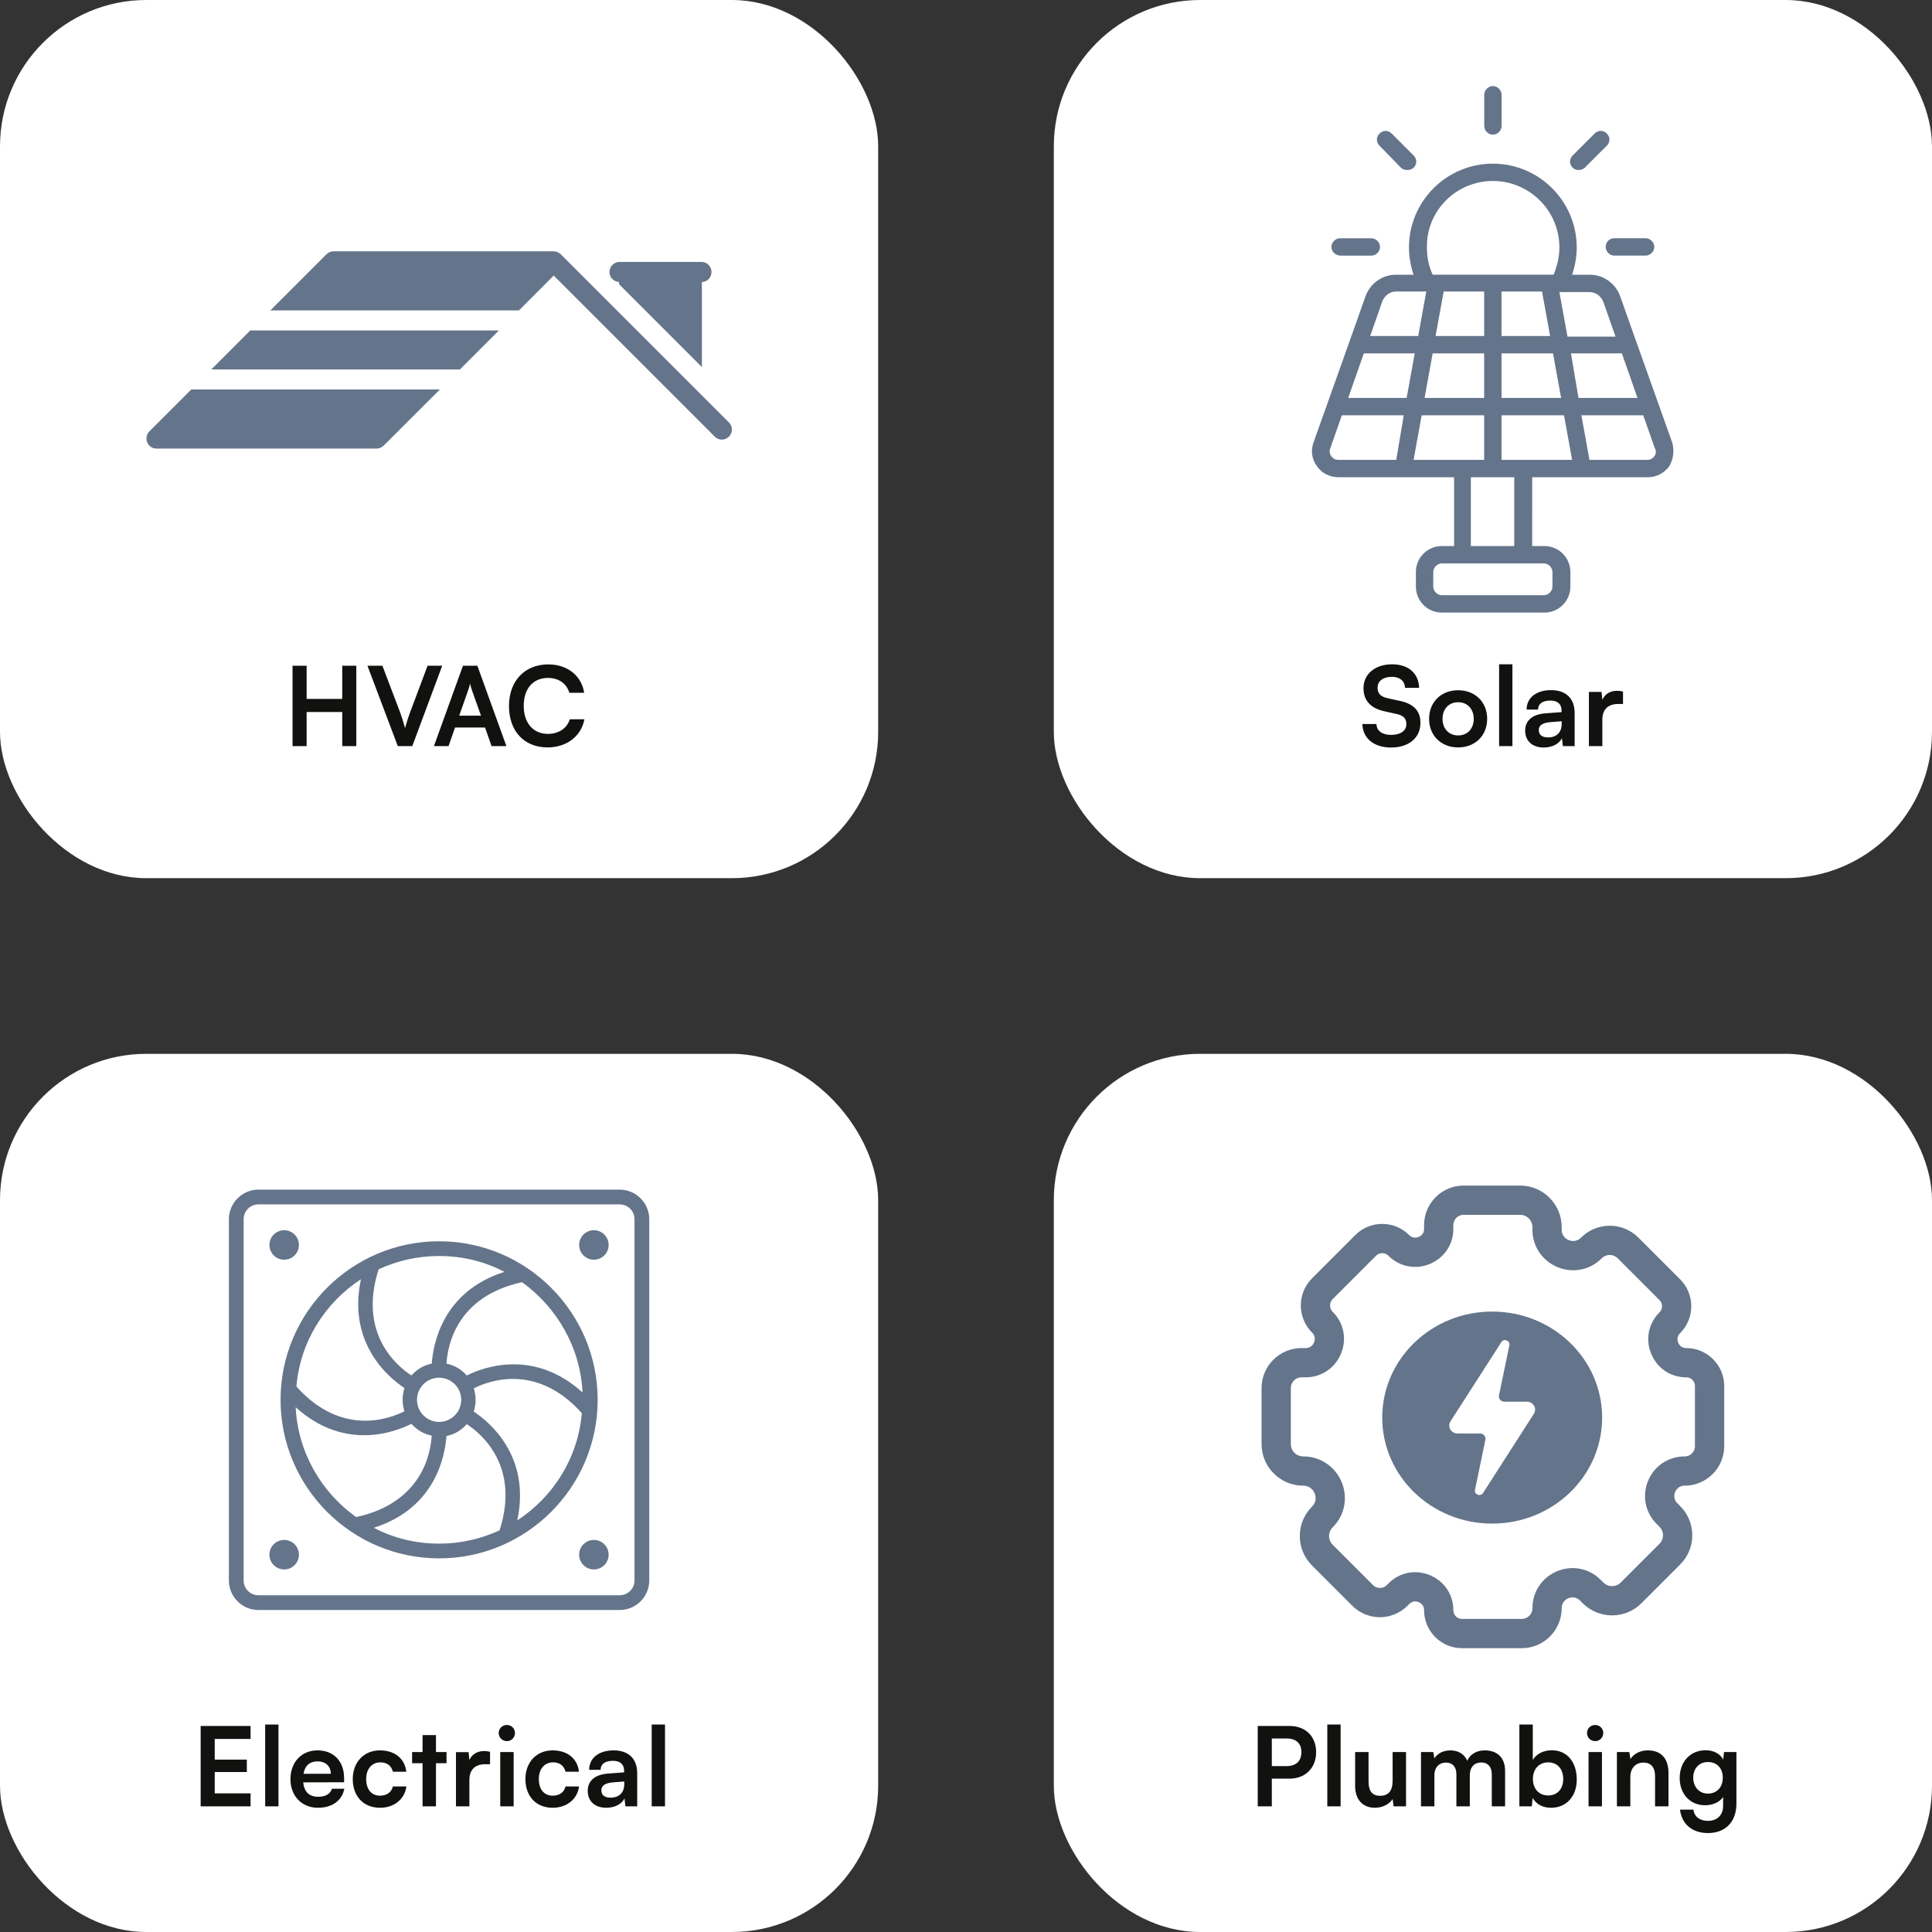 <svg width="246" height="246" viewBox="0 0 246 246" fill="none" xmlns="http://www.w3.org/2000/svg">
<rect x="0" y="0" width="246" height="246" fill="#333333" stroke="none"/>
<rect width="111.818" height="111.818" rx="18.636" fill="white"/>
<path fill-rule="evenodd" clip-rule="evenodd" d="M78.827 36.191V35.91C78.152 35.872 77.603 35.327 77.603 34.632C77.603 33.936 78.186 33.35 78.882 33.35H89.316C90.028 33.35 90.594 33.933 90.594 34.632C90.594 35.324 90.066 35.893 89.37 35.91V46.738L78.827 36.191ZM47.941 57.116H19.916C19.409 57.116 18.939 56.814 18.751 56.324C18.545 55.855 18.658 55.289 19.014 54.933L24.353 49.595H56.01L48.849 56.739C48.619 56.982 48.28 57.116 47.941 57.116ZM26.906 47.039L31.867 42.077H63.525L58.563 47.039H26.906ZM34.427 39.521L41.571 32.377C41.814 32.134 42.136 32 42.472 32H70.501C70.84 32 71.176 32.154 71.402 32.377L92.814 53.789C93.321 54.296 93.321 55.105 92.814 55.594C92.324 56.102 91.515 56.102 91.008 55.594L70.5 35.084L66.084 39.521L34.427 39.521Z" fill="#64748B"/>
<path d="M39.041 95H37.249V84.766H39.041V88.994H43.577V84.766H45.369V95H43.577V90.66H39.041V95ZM50.65 95L46.786 84.766H48.69L50.93 90.66C51.154 91.276 51.35 91.878 51.574 92.704C51.826 91.808 52.036 91.178 52.232 90.66L54.444 84.766H56.306L52.498 95H50.65ZM57.114 95H55.252L58.948 84.766H60.782L64.478 95H62.588L61.762 92.634H57.94L57.114 95ZM59.634 87.818L58.472 91.122H61.244L60.068 87.818C59.984 87.552 59.886 87.244 59.858 87.034C59.816 87.23 59.732 87.538 59.634 87.818ZM69.722 95.168C66.74 95.168 64.808 93.096 64.808 89.89C64.808 86.712 66.81 84.598 69.806 84.598C72.228 84.598 74.034 86.012 74.384 88.21H72.494C72.144 87.02 71.122 86.32 69.764 86.32C67.874 86.32 66.684 87.692 66.684 89.876C66.684 92.046 67.888 93.446 69.764 93.446C71.15 93.446 72.214 92.718 72.55 91.584H74.412C74.02 93.74 72.144 95.168 69.722 95.168Z" fill="#11120F"/>
<rect x="134.182" width="111.818" height="111.818" rx="18.636" fill="white"/>
<path d="M212.921 56.343L208.354 43.526L206.291 37.708C205.701 36.087 204.155 34.982 202.46 34.982H200.175C200.544 33.877 200.765 32.697 200.765 31.52C200.765 25.627 195.977 20.839 190.083 20.839C184.19 20.839 179.402 25.627 179.402 31.52C179.402 32.7 179.623 33.877 179.991 34.982H177.707C176.012 34.982 174.466 36.087 173.876 37.708L171.813 43.526L167.246 56.343C166.878 57.373 167.025 58.478 167.689 59.364C168.279 60.248 169.31 60.763 170.415 60.763H178.665H178.739H185.148V69.528H183.6C181.758 69.528 180.285 71.001 180.285 72.843V74.685C180.285 76.527 181.758 78 183.6 78H196.638C198.48 78 199.953 76.527 199.953 74.685V72.843C199.953 71.001 198.48 69.528 196.638 69.528H195.09L195.093 60.763H201.502H201.576H209.827C210.932 60.763 211.89 60.248 212.552 59.364C213.067 58.478 213.214 57.373 212.921 56.343ZM202.385 37.189C203.197 37.189 203.859 37.704 204.152 38.441L205.7 42.861H199.585L198.555 37.189H202.385ZM197.744 44.996L198.774 50.668H191.188V44.996H197.744ZM191.188 42.786V37.115H196.345L197.375 42.786H191.188ZM190.083 23.043C194.725 23.043 198.555 26.801 198.555 31.514C198.555 32.766 198.262 33.871 197.819 34.976L182.423 34.979C181.908 33.874 181.687 32.694 181.687 31.517C181.612 26.801 185.442 23.043 190.083 23.043ZM192.808 60.763V69.528H187.283V60.763H192.808ZM188.978 50.668H181.39L182.42 44.996H188.975L188.978 50.668ZM188.978 42.786H182.791L183.822 37.115H188.978V42.786ZM176.011 38.366C176.305 37.63 176.969 37.115 177.778 37.115H181.608L180.578 42.786H174.463L176.011 38.366ZM177.781 58.553H170.414C170.046 58.553 169.752 58.406 169.531 58.11C169.309 57.816 169.237 57.448 169.384 57.08L170.857 52.881H178.739L177.781 58.553ZM171.666 50.668L173.654 44.996H180.138L179.108 50.668H171.666ZM179.991 58.553L181.021 52.881H188.978V58.553H179.991ZM196.567 71.738C197.156 71.738 197.672 72.253 197.672 72.843V74.685C197.672 75.275 197.156 75.79 196.567 75.79H183.599C183.009 75.79 182.494 75.275 182.494 74.685V72.843C182.494 72.253 183.009 71.738 183.599 71.738H196.567ZM191.188 58.553V52.881H199.145L200.175 58.553H191.188ZM200.028 44.996H206.512L208.5 50.668H200.987L200.028 44.996ZM210.635 58.11C210.414 58.404 210.12 58.553 209.752 58.553H202.385L201.355 52.882H209.236L210.71 57.08C210.931 57.448 210.857 57.817 210.635 58.11Z" fill="#64748B"/>
<path d="M190.091 17.149C190.681 17.149 191.196 16.634 191.196 16.044V12.067C191.196 11.477 190.681 10.962 190.091 10.962C189.501 10.962 188.986 11.477 188.986 12.067V16.044C188.986 16.634 189.501 17.149 190.091 17.149Z" fill="#64748B"/>
<path d="M178.376 21.351C178.597 21.573 178.891 21.645 179.187 21.645C179.481 21.645 179.777 21.57 179.999 21.351C180.442 20.908 180.442 20.246 179.999 19.803L177.199 17.003C176.756 16.56 176.094 16.56 175.651 17.003C175.208 17.446 175.208 18.108 175.651 18.551L178.376 21.351Z" fill="#64748B"/>
<path d="M170.706 32.548H174.611C175.201 32.548 175.716 32.033 175.716 31.443C175.716 30.853 175.201 30.338 174.611 30.338H170.634C170.044 30.338 169.529 30.853 169.529 31.443C169.529 32.033 170.044 32.548 170.706 32.548Z" fill="#64748B"/>
<path d="M200.981 21.642C201.275 21.642 201.571 21.568 201.793 21.349L204.593 18.549C205.036 18.106 205.036 17.444 204.593 17.001C204.15 16.558 203.488 16.558 203.044 17.001L200.244 19.801C199.801 20.244 199.801 20.906 200.244 21.349C200.466 21.568 200.685 21.642 200.981 21.642Z" fill="#64748B"/>
<path d="M204.451 31.441C204.451 32.031 204.966 32.546 205.556 32.546H209.533C210.123 32.546 210.638 32.031 210.638 31.441C210.638 30.851 210.123 30.336 209.533 30.336H205.556C204.894 30.336 204.451 30.851 204.451 31.441Z" fill="#64748B"/>
<path d="M173.612 87.622C173.612 85.83 175.096 84.584 177.252 84.584C179.324 84.584 180.64 85.732 180.696 87.58H178.904C178.862 86.698 178.232 86.18 177.224 86.18C176.118 86.18 175.404 86.712 175.404 87.566C175.404 88.294 175.796 88.7 176.65 88.896L178.26 89.246C180.01 89.624 180.864 90.52 180.864 92.046C180.864 93.95 179.38 95.182 177.126 95.182C174.942 95.182 173.514 94.02 173.472 92.186H175.264C175.278 93.054 175.978 93.572 177.126 93.572C178.316 93.572 179.072 93.054 179.072 92.2C179.072 91.514 178.722 91.108 177.882 90.926L176.258 90.562C174.522 90.184 173.612 89.19 173.612 87.622ZM181.967 91.528C181.967 89.372 183.521 87.888 185.663 87.888C187.805 87.888 189.359 89.372 189.359 91.528C189.359 93.684 187.805 95.168 185.663 95.168C183.521 95.168 181.967 93.684 181.967 91.528ZM183.675 91.528C183.675 92.788 184.487 93.642 185.663 93.642C186.839 93.642 187.651 92.788 187.651 91.528C187.651 90.268 186.839 89.414 185.663 89.414C184.487 89.414 183.675 90.268 183.675 91.528ZM192.575 95H190.881V84.584H192.575V95ZM196.564 95.182C195.094 95.182 194.198 94.328 194.198 93.026C194.198 91.752 195.122 90.954 196.76 90.828L198.832 90.674V90.52C198.832 89.582 198.272 89.204 197.404 89.204C196.396 89.204 195.836 89.624 195.836 90.352H194.38C194.38 88.854 195.612 87.874 197.488 87.874C199.35 87.874 200.498 88.882 200.498 90.8V95H199L198.874 93.978C198.58 94.692 197.642 95.182 196.564 95.182ZM197.124 93.894C198.174 93.894 198.846 93.264 198.846 92.2V91.836L197.404 91.948C196.34 92.046 195.934 92.396 195.934 92.956C195.934 93.586 196.354 93.894 197.124 93.894ZM206.656 88.056V89.638H206.026C204.794 89.638 204.024 90.296 204.024 91.64V95H202.316V88.098H203.926L204.024 89.106C204.318 88.42 204.976 87.958 205.9 87.958C206.138 87.958 206.376 87.986 206.656 88.056Z" fill="#11120F"/>
<rect y="134.182" width="111.818" height="111.818" rx="18.636" fill="white"/>
<path d="M78.912 151.476H32.901C30.835 151.476 29.145 153.167 29.145 155.232V201.244C29.145 203.31 30.835 205 32.901 205H78.912C80.978 205 82.668 203.31 82.668 201.244V155.232C82.668 153.167 80.978 151.476 78.912 151.476ZM80.79 201.244C80.79 202.277 79.945 203.122 78.912 203.122H32.901C31.868 203.122 31.023 202.277 31.023 201.244V155.232C31.023 154.2 31.868 153.354 32.901 153.354H78.912C79.945 153.354 80.79 154.2 80.79 155.232V201.244Z" fill="#64748B"/>
<path d="M36.183 160.398C37.22 160.398 38.061 159.557 38.061 158.52C38.061 157.483 37.22 156.642 36.183 156.642C35.145 156.642 34.305 157.483 34.305 158.52C34.305 159.557 35.145 160.398 36.183 160.398Z" fill="#64748B"/>
<path d="M75.62 160.398C76.657 160.398 77.498 159.557 77.498 158.52C77.498 157.483 76.657 156.642 75.62 156.642C74.583 156.642 73.742 157.483 73.742 158.52C73.742 159.557 74.583 160.398 75.62 160.398Z" fill="#64748B"/>
<path d="M36.183 199.835C37.22 199.835 38.061 198.994 38.061 197.957C38.061 196.92 37.22 196.079 36.183 196.079C35.145 196.079 34.305 196.92 34.305 197.957C34.305 198.994 35.145 199.835 36.183 199.835Z" fill="#64748B"/>
<path d="M75.62 199.835C76.657 199.835 77.498 198.994 77.498 197.957C77.498 196.92 76.657 196.079 75.62 196.079C74.583 196.079 73.742 196.92 73.742 197.957C73.742 198.994 74.583 199.835 75.62 199.835Z" fill="#64748B"/>
<path d="M55.911 158.049C44.784 158.049 35.723 167.11 35.723 178.238C35.723 189.365 44.784 198.426 55.911 198.426C67.039 198.426 76.1 189.365 76.1 178.238C76.1 167.11 67.039 158.049 55.911 158.049ZM74.175 177.299C67.978 171.712 61.592 174.059 59.433 175.139C58.775 174.388 57.883 173.824 56.85 173.637C56.991 171.383 58.071 165.092 66.475 163.26C70.889 166.453 73.893 171.524 74.175 177.299ZM55.911 181.055C54.362 181.055 53.094 179.787 53.094 178.238C53.094 176.688 54.362 175.421 55.911 175.421C57.461 175.421 58.728 176.688 58.728 178.238C58.728 179.787 57.461 181.055 55.911 181.055ZM64.222 161.946C56.287 164.481 55.16 171.195 54.972 173.637C53.94 173.824 53.047 174.388 52.39 175.139C50.512 173.918 45.582 169.787 48.212 161.617C50.559 160.537 53.141 159.927 55.911 159.927C58.916 159.927 61.733 160.631 64.222 161.946ZM45.958 162.885C44.221 171.007 49.432 175.374 51.498 176.735C51.357 177.205 51.263 177.721 51.263 178.238C51.263 178.754 51.357 179.271 51.498 179.693C49.479 180.726 43.422 182.886 37.742 176.547C38.211 170.866 41.357 165.89 45.958 162.885ZM37.648 179.177C40.699 181.947 43.798 182.745 46.38 182.745C49.104 182.745 51.263 181.853 52.39 181.289C53.047 182.041 53.94 182.604 54.972 182.792C54.831 185.046 53.752 191.337 45.347 193.168C40.934 190.022 37.929 184.952 37.648 179.177ZM47.601 194.53C55.536 191.994 56.663 185.28 56.85 182.839C57.883 182.651 58.775 182.088 59.433 181.336C61.311 182.557 66.24 186.689 63.611 194.858C61.264 195.938 58.681 196.548 55.958 196.548C52.907 196.548 50.09 195.844 47.601 194.53ZM65.865 193.591C67.602 185.468 62.391 181.102 60.325 179.74C60.466 179.271 60.559 178.754 60.559 178.238C60.559 177.721 60.466 177.205 60.325 176.782C62.344 175.749 68.4 173.59 74.081 179.928C73.612 185.609 70.466 190.586 65.865 193.591Z" fill="#64748B"/>
<path d="M31.905 230H25.549V219.766H31.905V221.418H27.341V224.05H31.429V225.632H27.341V228.348H31.905V230ZM35.458 230H33.764V219.584H35.458V230ZM40.483 230.182C38.425 230.182 36.983 228.684 36.983 226.542C36.983 224.372 38.397 222.874 40.427 222.874C42.499 222.874 43.815 224.26 43.815 226.416V226.934L38.607 226.948C38.733 228.166 39.377 228.782 40.511 228.782C41.449 228.782 42.065 228.418 42.261 227.76H43.843C43.549 229.272 42.289 230.182 40.483 230.182ZM40.441 224.274C39.433 224.274 38.817 224.82 38.649 225.856H42.121C42.121 224.904 41.463 224.274 40.441 224.274ZM44.916 226.528C44.916 224.386 46.33 222.874 48.374 222.874C50.264 222.874 51.552 223.924 51.734 225.59H50.026C49.83 224.806 49.256 224.4 48.444 224.4C47.352 224.4 46.624 225.226 46.624 226.528C46.624 227.83 47.296 228.642 48.388 228.642C49.242 228.642 49.844 228.222 50.026 227.466H51.748C51.538 229.076 50.194 230.182 48.388 230.182C46.288 230.182 44.916 228.726 44.916 226.528ZM55.512 230H53.804V224.512H52.474V223.084H53.804V220.928H55.512V223.084H56.856V224.512H55.512V230ZM62.398 223.056V224.638H61.767C60.535 224.638 59.766 225.296 59.766 226.64V230H58.057V223.098H59.667L59.766 224.106C60.059 223.42 60.718 222.958 61.642 222.958C61.88 222.958 62.117 222.986 62.398 223.056ZM64.548 221.698C63.96 221.698 63.498 221.236 63.498 220.662C63.498 220.088 63.96 219.64 64.548 219.64C65.108 219.64 65.57 220.088 65.57 220.662C65.57 221.236 65.108 221.698 64.548 221.698ZM63.694 230V223.084H65.402V230H63.694ZM66.9 226.528C66.9 224.386 68.314 222.874 70.358 222.874C72.248 222.874 73.536 223.924 73.718 225.59H72.01C71.814 224.806 71.24 224.4 70.428 224.4C69.336 224.4 68.608 225.226 68.608 226.528C68.608 227.83 69.28 228.642 70.372 228.642C71.226 228.642 71.828 228.222 72.01 227.466H73.732C73.522 229.076 72.178 230.182 70.372 230.182C68.272 230.182 66.9 228.726 66.9 226.528ZM77.201 230.182C75.731 230.182 74.835 229.328 74.835 228.026C74.835 226.752 75.76 225.954 77.397 225.828L79.469 225.674V225.52C79.469 224.582 78.909 224.204 78.041 224.204C77.034 224.204 76.474 224.624 76.474 225.352H75.017C75.017 223.854 76.249 222.874 78.126 222.874C79.987 222.874 81.135 223.882 81.135 225.8V230H79.638L79.511 228.978C79.218 229.692 78.279 230.182 77.201 230.182ZM77.761 228.894C78.811 228.894 79.484 228.264 79.484 227.2V226.836L78.041 226.948C76.978 227.046 76.572 227.396 76.572 227.956C76.572 228.586 76.992 228.894 77.761 228.894ZM84.675 230H82.981V219.584H84.675V230Z" fill="#11120F"/>
<rect x="134.182" y="134.182" width="111.818" height="111.818" rx="18.636" fill="white"/>
<path d="M168.371 198.009C167.032 196.67 167.032 194.499 168.371 193.16V193.16C170.531 191 168.991 187.307 165.937 187.307V187.307C164.04 187.307 162.498 185.77 162.498 183.873V176.744C162.498 174.959 163.945 173.512 165.73 173.512H166.244C168.935 173.512 170.282 170.259 168.38 168.357V168.357C167.2 167.178 167.2 165.266 168.38 164.087L173.893 158.574C175.056 157.411 176.942 157.411 178.106 158.574V158.574C179.982 160.45 183.191 159.121 183.191 156.467V155.994C183.191 154.241 184.612 152.819 186.366 152.819H193.552C195.448 152.819 196.986 154.357 196.986 156.254V156.566C196.986 159.51 200.546 160.985 202.628 158.903V158.903C203.919 157.612 206.012 157.612 207.303 158.903L212.614 164.214C213.777 165.377 213.774 167.266 212.611 168.43V168.43C210.738 170.302 212.057 173.512 214.706 173.512V173.512C216.348 173.512 217.679 174.843 217.679 176.485V184.132C217.679 185.886 216.257 187.307 214.504 187.307V187.307C211.675 187.307 210.259 190.727 212.259 192.727L212.622 193.091C213.945 194.414 213.945 196.559 212.622 197.882L207.688 202.817C206.349 204.156 204.178 204.156 202.839 202.817L202.504 202.482C200.468 200.446 196.986 201.888 196.986 204.768V204.768C196.986 206.553 195.539 208 193.754 208H186.164C184.522 208 183.191 206.669 183.191 205.027V205.027C183.191 202.378 179.989 201.052 178.116 202.925L177.895 203.145C176.684 204.357 174.719 204.357 173.508 203.145L168.371 198.009Z" stroke="#64748B" stroke-width="3.727" stroke-linejoin="round"/>
<path fill-rule="evenodd" clip-rule="evenodd" d="M189.998 194C197.73 194 203.998 187.956 203.998 180.5C203.998 173.044 197.73 167 189.998 167C182.266 167 175.998 173.044 175.998 180.5C175.998 187.956 182.266 194 189.998 194ZM191.164 170.895L184.69 180.98C184.257 181.654 184.76 182.525 185.583 182.525H188.444C188.886 182.525 189.217 182.915 189.131 183.332L187.807 189.714C187.685 190.304 188.504 190.616 188.832 190.105L195.306 180.02C195.739 179.346 195.236 178.475 194.413 178.475H191.552C191.11 178.475 190.779 178.085 190.866 177.668L192.189 171.286C192.312 170.696 191.492 170.384 191.164 170.895Z" fill="#64748B"/>
<path d="M164.194 226.472H161.94V230H160.148V219.766H164.194C166.252 219.766 167.582 221.11 167.582 223.112C167.582 225.086 166.238 226.472 164.194 226.472ZM163.844 221.362H161.94V224.876H163.816C165.048 224.876 165.706 224.218 165.706 223.098C165.706 221.978 165.034 221.362 163.844 221.362ZM170.699 230H169.005V219.584H170.699V230ZM177.321 223.084H179.029V230H177.447L177.321 229.076C176.901 229.734 176.005 230.182 175.081 230.182C173.485 230.182 172.547 229.104 172.547 227.41V223.084H174.255V226.808C174.255 228.124 174.773 228.656 175.725 228.656C176.803 228.656 177.321 228.026 177.321 226.71V223.084ZM182.641 230H180.933V223.084H182.501L182.641 223.896C182.991 223.322 183.691 222.874 184.685 222.874C185.735 222.874 186.463 223.392 186.827 224.19C187.177 223.392 187.989 222.874 189.039 222.874C190.719 222.874 191.643 223.882 191.643 225.478V230H189.949V225.926C189.949 224.932 189.417 224.414 188.605 224.414C187.779 224.414 187.149 224.946 187.149 226.08V230H185.441V225.912C185.441 224.946 184.923 224.428 184.111 224.428C183.299 224.428 182.641 224.96 182.641 226.08V230ZM195.042 230H193.46V219.584H195.168V224.092C195.616 223.322 196.54 222.86 197.59 222.86C199.564 222.86 200.768 224.4 200.768 226.584C200.768 228.712 199.466 230.182 197.478 230.182C196.442 230.182 195.56 229.72 195.154 228.922L195.042 230ZM195.182 226.514C195.182 227.76 195.952 228.614 197.128 228.614C198.332 228.614 199.046 227.746 199.046 226.514C199.046 225.282 198.332 224.4 197.128 224.4C195.952 224.4 195.182 225.268 195.182 226.514ZM203.122 221.698C202.534 221.698 202.072 221.236 202.072 220.662C202.072 220.088 202.534 219.64 203.122 219.64C203.682 219.64 204.144 220.088 204.144 220.662C204.144 221.236 203.682 221.698 203.122 221.698ZM202.268 230V223.084H203.976V230H202.268ZM207.588 230H205.88V223.084H207.462L207.602 223.98C208.036 223.28 208.876 222.874 209.814 222.874C211.55 222.874 212.446 223.952 212.446 225.744V230H210.738V226.15C210.738 224.988 210.164 224.428 209.282 224.428C208.232 224.428 207.588 225.156 207.588 226.276V230ZM213.873 226.388C213.873 224.372 215.189 222.86 217.163 222.86C218.199 222.86 219.011 223.294 219.417 224.036L219.515 223.084H221.097V229.65C221.097 231.96 219.711 233.402 217.471 233.402C215.483 233.402 214.125 232.268 213.915 230.42H215.623C215.735 231.316 216.421 231.848 217.471 231.848C218.647 231.848 219.403 231.106 219.403 229.958V228.81C218.969 229.454 218.115 229.86 217.121 229.86C215.161 229.86 213.873 228.39 213.873 226.388ZM215.595 226.346C215.595 227.508 216.337 228.376 217.457 228.376C218.633 228.376 219.361 227.55 219.361 226.346C219.361 225.17 218.647 224.358 217.457 224.358C216.323 224.358 215.595 225.212 215.595 226.346Z" fill="#11120F"/>
</svg>
